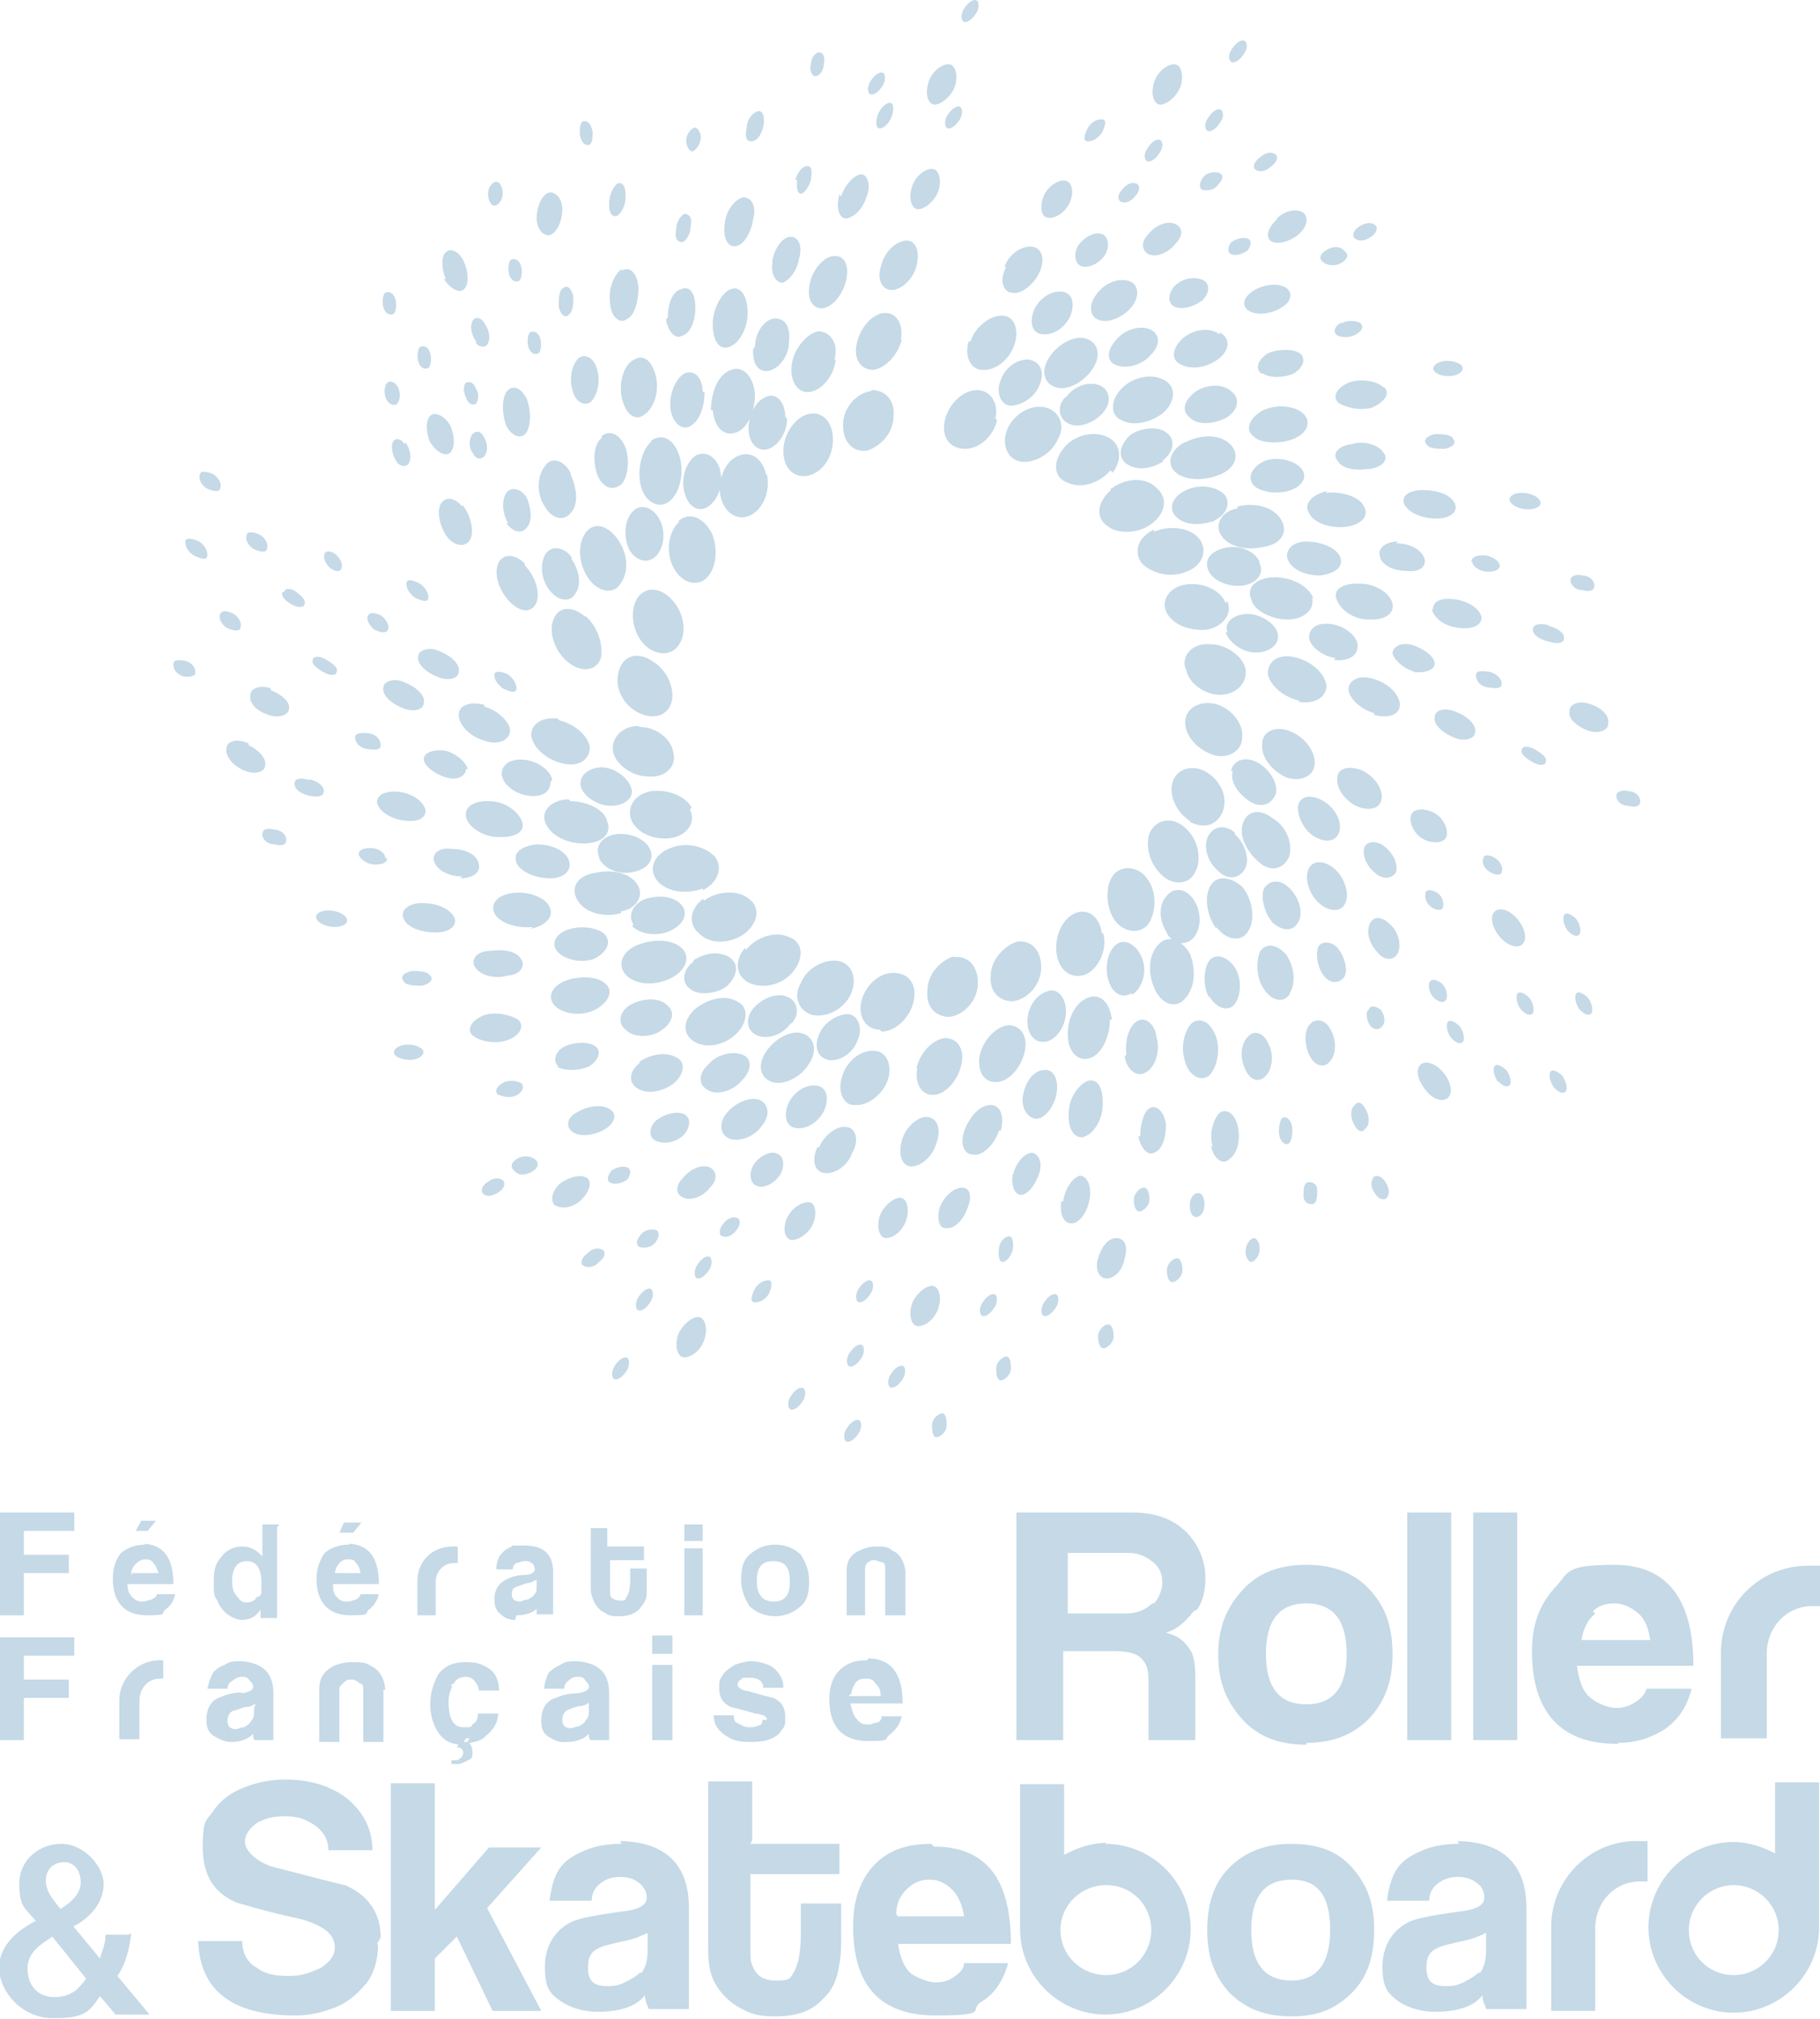 <?xml version="1.0" encoding="UTF-8"?>
<svg id="Calque_1" xmlns="http://www.w3.org/2000/svg" version="1.1" viewBox="0 0 198.4 220">
  <!-- Generator: Adobe Illustrator 29.2.1, SVG Export Plug-In . SVG Version: 2.1.0 Build 116)  -->
  <defs>
    <style>
      .st0 {
        fill: #c5d9e7;
      }
    </style>
  </defs>
  <path class="st0" d="M130.5,175.4c.7-1.1.9-2.2.9-3.5,0-1.8-.7-3.5-2-4.9-1.5-1.5-3.5-2.2-5.9-2.2h-12.7v24.8h5.1v-9.7h5.5c1.3,0,2.4.2,2.9.7.7.6.9,1.3.9,2.6v6.4h5.1v-7c0-1.3-.2-2.4-.6-2.9-.6-.9-1.3-1.5-2.6-1.8,1.3-.4,2.2-1.3,2.9-2.2l.2-.2ZM125.6,174.7c-.7.7-1.7,1.1-2.8,1.1h-6.4v-6.6h6.6c1.1,0,2,.4,2.8,1.1s.9,1.5.9,2.2-.4,1.7-.9,2.2h-.2ZM142.4,189.9c2.9,0,5.1-.9,6.8-2.6,1.7-1.8,2.6-4,2.6-7s-.7-5.1-2.4-7-4-2.8-7-2.8-5.3.9-7,2.8-2.6,4-2.6,7,.9,5.1,2.6,7,4,2.8,7,2.8v-.2ZM142.4,174.7c2.9,0,4.4,1.8,4.4,5.5s-1.5,5.5-4.4,5.5-4.4-1.8-4.4-5.5,1.5-5.5,4.4-5.5ZM158.2,189.6h-4.8v-24.8h4.8v24.8ZM165.4,189.6h-4.8v-24.8h4.8v24.8ZM176.4,189.9c2,0,3.7-.6,5.1-1.5,1.5-1.1,2.4-2.4,2.9-4.4h-4.9c-.2.6-.6,1.1-1.3,1.5-.6.4-1.3.6-2,.6s-2-.4-2.8-1.1c-.9-.7-1.3-2-1.5-3.5h12.7c0-7.3-2.9-11-8.6-11s-4.9.9-6.6,2.6c-1.5,1.7-2.4,3.8-2.4,6.8,0,6.6,3.1,10.1,9.2,10.1h.2ZM173.6,175.6c.7-.7,1.5-.9,2.4-.9s1.8.4,2.6,1.1,1.1,1.7,1.3,2.9h-7.5c.2-1.3.7-2.2,1.5-2.9l-.2-.2ZM41.2,211.9c0,1.7-.4,2.9-1.1,4-.9,1.1-2,2.2-3.5,2.8s-2.9.9-4.4.9c-7,0-10.4-2.8-10.6-8.1h4.8c0,1.3.6,2.4,1.6,2.9.9.7,2,.9,3.5.9s2.4-.4,3.5-.9c.9-.6,1.5-1.3,1.5-2.2,0-1.5-1.3-2.4-3.7-3.1-4.2-.9-6.6-1.7-7-1.8-2.6-1.1-3.7-3.1-3.7-6.1s.4-2.8,1.1-3.8c.7-1.1,1.8-2,3.3-2.6s2.9-.9,4.6-.9c2.6,0,4.6.6,6.4,1.8,2,1.5,3.1,3.5,3.1,5.9h-4.8c0-1.3-.7-2.2-1.6-2.8s-1.8-.9-3.1-.9-2,.2-2.9.6c-.9.6-1.5,1.3-1.5,2.2s1.3,2.4,3.8,2.9c4.2,1.1,6.6,1.7,7.1,1.8,2.6,1.1,3.9,3.1,3.9,5.7l-.4.7ZM59,201.3l-5.9,6.6,5.9,11.2h-5.3l-3.9-8.1-2.4,2.4v5.7h-4.8v-24.8h4.8v13.8l5.9-6.8h5.7ZM67.8,200.9c-1.5,0-2.8.2-4,.7s-2.2,1.1-2.8,2-.9,2-1.1,3.5h4.6c0-.9.4-1.5,1.1-2,.5-.4,1.3-.6,2-.6s1.5.2,2,.6c.5.4.9.9.9,1.7s-.9,1.3-2.9,1.5c-2.8.4-4.4.7-5.3,1.1-1.8.9-2.9,2.6-2.9,4.9s.5,2.9,1.8,3.8c1.1.7,2.4,1.1,4,1.1,2.4,0,4.2-.6,5.1-1.8,0,.7.4,1.3.4,1.5h4.4v-11c0-4.8-2.6-7.2-7.5-7.3l.2.4ZM69.8,214.9c-.4.4-.9.7-1.7,1.1s-1.3.4-2,.4c-1.5,0-2-.7-2-2s.4-1.8,1.3-2.2c.4-.2,1.3-.4,2.6-.7,1.1-.2,2-.6,2.6-.9v1.8c0,1.1-.2,2-.7,2.6ZM81.8,200.9h9.7v3.3h-9.7v7.9c0,.9,0,1.7.2,2,.4,1.1,1.1,1.7,2.6,1.7s1.5-.2,1.8-.7c.5-.7.9-2,.9-4.4v-3.3h4.4v2.6c0,1.8,0,3.1-.2,4-.2,1.5-.7,2.8-1.7,3.7-1.3,1.5-3.1,2-5.3,2s-2.8-.4-3.8-.9c-1.3-.7-2.2-1.7-2.8-2.8s-.7-2.4-.7-3.7v-18.2h4.8v6.4l-.2.4ZM101.6,200.9c-2.8,0-4.8.7-6.4,2.4-1.5,1.7-2.2,3.8-2.2,6.6,0,6.4,2.9,9.7,9,9.7s3.5-.6,5-1.5,2.4-2.4,2.9-4.2h-4.8c0,.6-.5,1.1-1.1,1.5-.5.4-1.3.6-2,.6s-1.8-.4-2.6-.9c-.9-.7-1.3-2-1.5-3.3h12.3c0-7.2-2.8-10.6-8.4-10.6l-.2-.2ZM97.7,208.6c0-1.3.5-2.2,1.3-2.9s1.5-.9,2.4-.9,1.7.4,2.4,1.1c.7.7,1.1,1.7,1.3,2.9h-7.3v-.2ZM140.8,200.9c-2.9,0-5.1.9-6.8,2.6-1.7,1.7-2.4,4-2.4,6.8s.7,4.9,2.4,6.8c1.7,1.7,3.8,2.6,6.8,2.6s4.9-.9,6.6-2.6,2.4-4,2.4-6.8-.7-4.9-2.4-6.8-3.8-2.6-6.8-2.6h.2ZM140.8,215.8c-2.9,0-4.4-1.8-4.4-5.5s1.5-5.5,4.4-5.5,4.2,1.8,4.2,5.5-1.5,5.5-4.2,5.5ZM159.1,200.9c-1.5,0-2.8.2-4,.7s-2.2,1.1-2.8,2-.9,2-1.1,3.5h4.6c0-.9.4-1.5,1.1-2,.6-.4,1.3-.6,2-.6s1.5.2,2,.6c.6.4.9.9.9,1.7s-.9,1.3-2.9,1.5c-2.8.4-4.4.7-5.3,1.1-1.8.9-2.9,2.6-2.9,4.9s.6,2.9,1.8,3.8c1.1.7,2.4,1.1,4,1.1,2.4,0,4.2-.6,5.1-1.8,0,.7.4,1.3.4,1.5h4.4v-11c0-4.8-2.6-7.2-7.5-7.3l.2.4ZM161.2,214.9c-.4.4-.9.7-1.7,1.1s-1.3.4-2,.4c-1.5,0-2-.7-2-2s.4-1.8,1.3-2.2c.4-.2,1.3-.4,2.6-.7,1.1-.2,2-.6,2.6-.9v1.8c0,1.1-.2,2-.7,2.6ZM192.5,189.4h-4.9v-9.3h0c0-5.3,4.2-9.5,9.5-9.5h1.3v4.4h-.9c-2.8,0-4.9,2.4-4.9,5.1h0v9.5-.2ZM179.7,205h-.9c-2.8,0-4.8,2.2-4.9,4.9h0v9.2h-4.8v-9.2h0c0-5.1,4.2-9.3,9.2-9.3h1.3v4.4h.2ZM193.6,202c-1.3-.7-2.9-1.3-4.6-1.3-5.1,0-9.3,4.2-9.3,9.3s4.2,9.3,9.3,9.3,9.3-4.2,9.3-9.3h0v-15.8h-4.8v7.7ZM189,215.2c-2.8,0-4.9-2.2-4.9-4.9s2.2-4.9,4.9-4.9,4.9,2.2,4.9,4.9-2.2,4.9-4.9,4.9ZM120.6,200.8c-1.7,0-3.3.6-4.6,1.3v-7.7h-4.8v15.8h0c0,5.1,4.2,9.3,9.3,9.3s9.3-4.2,9.3-9.3-4.2-9.3-9.3-9.3ZM120.6,215.2c-2.8,0-5-2.2-5-4.9s2.2-4.9,5-4.9,4.9,2.2,4.9,4.9-2.2,4.9-4.9,4.9ZM15.8,168.3c-1.1,0-2,.4-2.6.9-.6.7-.9,1.7-.9,2.8,0,2.6,1.3,4,3.7,4s1.5-.2,2-.6c.6-.4.9-.9,1.1-1.7h-2c0,.2-.2.4-.6.6-.2,0-.6.2-.9.2s-.7,0-1.1-.4c-.4-.4-.6-.7-.6-1.5h5c0-2.9-1.1-4.4-3.5-4.4h.4ZM14.3,171.6c0-.6.2-.9.6-1.3.2-.2.6-.4.9-.4s.7,0,.9.4c.4.4.4.7.6,1.1h-2.9v.2ZM16.3,166.8h-1.5l.6-1.1h1.6l-.9,1.1h.2ZM30.4,166.1h-1.8v3.5c-.6-.7-1.3-1.1-2.2-1.1s-1.8.4-2.4,1.3c-.6.7-.7,1.5-.7,2.6s0,1.5.4,2c.2.6.6,1.1,1.1,1.5.6.4,1.1.6,1.6.6.9,0,1.5-.4,2-1.1h0v.9h1.8v-9.9l.2-.2ZM28.1,174c-.4.4-.7.6-1.1.6s-.7,0-1.1-.6c-.4-.4-.6-.9-.6-1.7,0-1.5.6-2.2,1.6-2.2s1.6.7,1.6,2.4,0,1.1-.6,1.7v-.2ZM37.8,165.9h1.6l-.9,1.1h-1.5l.5-1.1h.2ZM38,168.3c-1.1,0-2,.4-2.6.9-.5.7-.9,1.7-.9,2.8,0,2.6,1.3,4,3.7,4s1.5-.2,2-.6c.5-.4.9-.9,1.1-1.7h-2c0,.2-.2.4-.5.6-.2,0-.5.2-.9.2s-.7,0-1.1-.4-.5-.7-.5-1.5h5c0-2.9-1.1-4.4-3.5-4.4h.4ZM36.5,171.6c0-.6.2-.9.5-1.3.2-.2.5-.4.9-.4s.7,0,.9.4c.4.4.4.7.5,1.1h-2.9v.2ZM56.3,176c.9,0,1.6-.2,2.2-.7v.6h1.8v-4.6c0-2-1.1-2.9-3.1-2.9s-1.1,0-1.6.2-.9.6-1.1.9-.4.9-.4,1.5h1.8c0-.4.2-.6.4-.7.2,0,.5-.2.9-.2s.5,0,.7.2c.2,0,.4.4.4.7s-.4.6-1.1.6c-1.1,0-1.8.4-2.2.6-.7.4-1.1,1.1-1.1,2s.2,1.3.7,1.7c.4.4.9.6,1.6.6v-.2ZM56.3,172.9s.5-.2,1.1-.4c.5,0,.7-.2,1.1-.4v.7c0,.6,0,.7-.4,1.1,0,0-.4.4-.7.4s-.5.2-.7.2c-.5,0-.9-.2-.9-.7s0-.7.5-.9ZM66.5,169.9v3.8c0,.4.5.7,1.1.7s.5,0,.7-.4c.2-.2.4-.9.4-1.8v-1.3h1.8v2.8c0,.6-.4,1.1-.7,1.5-.5.6-1.3.9-2.2.9s-1.1,0-1.7-.4c-.5-.2-.9-.7-1.1-1.1s-.4-.9-.4-1.5v-6.6h1.8v2h4v1.5h-4l.2-.2ZM74.6,166.1h2v1.8h-2v-1.8ZM74.6,168.7h2v7.3h-2v-7.3ZM88.2,172.2c0-1.1-.4-2-.9-2.8-.7-.7-1.7-1.1-2.8-1.1s-2,.4-2.8,1.1-.9,1.7-.9,2.8.4,2,.9,2.8c.7.7,1.7,1.1,2.8,1.1s2-.4,2.8-1.1.9-1.7.9-2.8ZM84.3,174.5c-1.1,0-1.8-.7-1.8-2.2s.5-2.2,1.8-2.2,1.8.7,1.8,2.2-.5,2.2-1.8,2.2ZM2.6,189.6H0v-11.2h8.1v2H2.6v2.6h4.9v2H2.6v4.8-.2ZM2.6,176H0v-11.2h8.1v2H2.6v2.6h4.9v2H2.6v4.8-.2ZM26.4,184.4c-1.3,0-2,.4-2.6.6-.9.4-1.3,1.3-1.3,2.4s.4,1.5.9,1.8,1.1.6,1.8.6c1.1,0,2-.4,2.4-.9,0,.4,0,.6.2.7h2v-5.1c0-2.2-1.1-3.3-3.5-3.5-.7,0-1.3,0-1.8.4-.6.2-1.1.6-1.3.9-.2.4-.4.9-.6,1.7h2.2c0-.4.2-.7.6-.9.2-.2.6-.4.9-.4s.7,0,.9.4c.2.2.4.4.4.7s-.4.6-1.3.7ZM27.7,185.9v.4c0,.6,0,.9-.4,1.3,0,.2-.4.4-.7.6-.4,0-.6.2-.9.2-.7,0-.9-.4-.9-.9s.2-.9.6-1.1c.2,0,.6-.2,1.3-.4.6,0,.9-.2,1.1-.4,0,0,0,.2,0,.4ZM49.3,183.7c-.2.6-.4.9-.4,1.7,0,1.8.5,2.8,1.6,2.8s.7,0,1.1-.4c.4-.2.5-.6.5-1.1h2.2c0,.9-.5,1.8-1.3,2.4-.5.6-1.3.7-2.2.9h0l.4-.6h-.4l-.4.7c-1.1,0-2-.4-2.6-1.3-.5-.7-.9-1.8-.9-3.1s.4-2.4.9-3.3c.7-.9,1.6-1.3,2.9-1.3s1.8.2,2.6.7,1.1,1.5,1.1,2.4h-2.2c0-.4-.2-.7-.5-1.1-.2-.2-.5-.4-.9-.4-.5,0-1.1.2-1.3.7l-.4.2ZM50.4,189.8h.4c.5,0,.7.6.7,1.1s0,.7-.5.9c-.4.2-.7.4-1.1.4h-.7v-.4h.4c.2,0,.4,0,.5-.2.2,0,.4-.4.4-.6,0-.4-.2-.6-.7-.6s0,0,0,0l.4-.7h.4ZM50.6,189.8h-.6l.4-.7h.4l-.4.6.2.2ZM61.8,189.8c1.1,0,2-.4,2.4-.9,0,.4,0,.6.2.7h2v-5.1c0-2.2-1.1-3.3-3.5-3.5-.7,0-1.3,0-1.8.4-.5.2-1.1.6-1.3.9-.2.4-.4.9-.5,1.7h2.2c0-.4.2-.7.5-.9.2-.2.5-.4.9-.4s.7,0,.9.4c.2.2.4.4.4.7s-.4.6-1.3.7c-1.3,0-2,.4-2.6.6-.9.4-1.3,1.3-1.3,2.4s.4,1.5.9,1.8,1.1.6,1.8.5ZM61.8,186.3c.2,0,.5-.2,1.3-.4.5,0,.9-.2,1.1-.4v.7c0,.6,0,.9-.4,1.3,0,.2-.4.4-.7.6-.4,0-.5.2-.9.2-.7,0-.9-.4-.9-.9s.2-.9.6-1.1ZM41.8,184.1v5.7h-2.2v-5.7c0-.4,0-.6-.4-.7-.2-.2-.5-.4-.9-.4s-.5,0-.9.4-.4.4-.4.7v5.7h-2.2v-5.7c0-1.3.5-2,1.6-2.6.5-.2,1.1-.4,2-.4h0c.7,0,1.5,0,2,.4.9.4,1.5,1.3,1.6,2.6h-.4ZM98.5,176h-2v-5.1c0-.4,0-.6-.4-.7-.2,0-.5-.2-.7-.2-.4,0-.5,0-.7.2-.2,0-.4.4-.4.7v5.1h-2v-4.9c0-1.1.5-1.8,1.5-2.2.4-.2,1.1-.4,1.7-.4h0c.7,0,1.3,0,1.7.4.9.4,1.3,1.1,1.5,2.2v4.9ZM73.3,189.6h-2.2v-8.2h2.2v8.2ZM73.3,180.2h-2.2v-2h2.2v2ZM83.6,187.4c0-.4-.4-.6-1.3-.7-1.3-.4-2.2-.6-2.6-.7-.9-.4-1.3-1.1-1.3-2s0-.9.4-1.5c.2-.4.7-.7,1.3-1.1.5-.2,1.3-.4,1.8-.4s1.7.2,2.4.7c.7.6,1.1,1.3,1.1,2.2h-2.2c0-.7-.5-1.1-1.5-1.1s-.7,0-.9.2c-.2,0-.4.4-.4.6s.4.6,1.3.7c1.3.4,2.2.6,2.6.7.9.4,1.3,1.1,1.3,2s0,1.1-.4,1.5c-.5.9-1.7,1.3-3.3,1.3s-2-.2-2.8-.7c-.9-.6-1.3-1.3-1.3-2.2h2.2c0,.4,0,.7.5.9.4.2.7.4,1.1.4s.7,0,1.1-.2c.4,0,.4-.4.4-.6h.4ZM94.4,180.9c-1.3,0-2.2.4-2.9,1.1-.7.7-1.1,1.8-1.1,3.1,0,3.1,1.5,4.6,4.2,4.6s1.7-.2,2.4-.7c.7-.6,1.1-1.1,1.3-2h-2.2c0,.4-.2.6-.5.7-.4,0-.5.2-.9.2s-.9,0-1.3-.6c-.4-.4-.5-.9-.7-1.7h5.7c0-3.3-1.3-4.9-3.8-4.9v.2ZM92.8,184.6c0-.6.4-1.1.5-1.3.4-.4.7-.4,1.1-.4s.7,0,1.1.6c.4.4.5.7.5,1.3h-3.5l.2-.2ZM17.2,180.9h.6v2h-.4c-1.3,0-2.2,1.1-2.2,2.4h0v4.2h-2.2v-4.2h0c0-2.4,2-4.4,4.4-4.4h-.2ZM47.5,176h-2v-3.7h0c0-2.2,1.6-3.8,3.9-3.8h.5v1.8h-.4c-1.1,0-2,.9-2,2h0s0,3.7,0,3.7ZM14.1,210.8h-2.6c0,1.1-.4,1.8-.6,2.6l-2.9-3.5c1.8-.9,3.3-2.6,3.3-4.6s-2.2-4.4-4.6-4.4-4.6,1.7-4.6,4.4.9,2.8,1.8,4c-1.8.9-4,2.6-4,5.1s2.4,5.5,5.9,5.5,3.9-.7,5.1-2.4l1.7,2h3.7l-3.5-4.2c.9-1.3,1.3-2.9,1.5-4.6h-.2ZM7,202.9c1.1,0,1.8.9,1.8,2.2s-1.1,2.2-2.2,2.9c-.7-.9-1.6-1.8-1.6-3.1s.9-2,2-2ZM5.9,217.6c-1.6,0-2.9-1.1-2.9-3.1s1.8-2.8,2.7-3.5l3.7,4.6c-.6.7-1.3,2-3.5,2ZM167,83c-.7-.4-1.3-.9-1.1-1.3,0-.4.7-.5,1.5,0,.7.4,1.3.9,1.1,1.3,0,.4-.7.5-1.5,0ZM158.4,80.3c-1.3-.5-2.2-1.5-2-2.2,0-.7,1.1-1.1,2.4-.5,1.3.5,2.2,1.5,2,2.2,0,.7-1.3,1.1-2.4.5ZM149.8,77.7c-1.5-.4-2.8-1.7-2.8-2.6s1.1-1.7,2.8-1.1c1.5.4,2.8,1.7,2.8,2.8s-1.3,1.5-2.8,1.1v-.2ZM129.2,72.8c-.4-1.5.9-2.8,2.8-2.6,1.8,0,3.7,1.5,3.8,2.9s-1.1,2.6-2.8,2.6-3.5-1.3-3.7-2.8l-.2-.2ZM141.5,76.3c-1.7-.4-3.1-1.7-3.3-2.9,0-1.3,1.1-2.2,2.9-1.8s3.3,1.7,3.5,3.1c0,1.3-1.3,2-2.9,1.8l-.2-.2ZM162.4,73.2c.7.2,1.3.7,1.3,1.3s-.7.5-1.5.4-1.3-.7-1.3-1.3.7-.5,1.5-.4ZM154.2,73.2c-1.3-.4-2.2-1.3-2.4-2,0-.7.9-1.3,2.2-.9s2.4,1.3,2.4,2-1.1,1.1-2.4.9h.2ZM145.6,71.7c-1.5-.2-2.8-1.3-2.9-2.2,0-1.1.9-1.7,2.4-1.5,1.5.2,2.9,1.3,2.9,2.4s-1.1,1.7-2.6,1.5l.2-.2ZM133.8,68.9c-.4-1.1.7-2,2.2-2s3.1,1.1,3.3,2.2c.2,1.1-.9,2-2.4,2s-2.9-1.1-3.3-2.2h.2ZM168.8,68.2c.9.2,1.7.7,1.7,1.3s-.7.7-1.7.4c-.9-.2-1.7-.7-1.7-1.3s.7-.7,1.7-.5v.2ZM156.2,66.4c0-.9.9-1.3,2.4-1.1,1.5.2,2.8,1.1,2.9,2,0,.9-1.1,1.3-2.6,1.1-1.5-.2-2.6-1.1-2.8-2ZM149.2,67.5c-1.7,0-3.1-1.1-3.5-2.2-.4-1.1.7-1.8,2.6-1.7,1.7,0,3.3,1.1,3.5,2.2.2,1.1-.9,1.8-2.6,1.7ZM133.8,65.5c.6,1.5-.6,2.8-2.2,3.1-1.8.2-3.7-.5-4.4-1.8s.2-2.8,2-3.1,3.8.5,4.4,2l.2-.2ZM143,65.1c.4,1.3-.9,2.4-2.6,2.4s-3.7-.9-4-2.2c-.6-1.3.6-2.4,2.6-2.4s3.8,1.1,4.2,2.4l-.2-.2ZM160.4,61.2c0-.5.6-.7,1.3-.7s1.7.5,1.8,1.1c0,.5-.6.7-1.3.7s-1.7-.5-1.7-1.1h-.2ZM152.2,59.2c1.5,0,2.8.7,3.1,1.7.2.9-.7,1.5-2,1.3-1.5,0-2.8-.7-2.9-1.7-.2-.7.6-1.5,2-1.5l-.2.2ZM146.1,60.7c.4,1.1-.6,1.8-2.2,2-1.7,0-3.1-.7-3.5-1.7-.4-.9.4-2,2-2s3.3.7,3.7,1.7ZM137.3,61.4c.6,1.1-.4,2.2-1.8,2.4s-3.1-.4-3.7-1.5,0-2.2,1.7-2.6,3.3.4,3.8,1.5v.2ZM164.6,54.6c-.2-.5.4-.9,1.3-.9s1.8.4,2,.9-.4.9-1.3.9-1.8-.4-2-.9ZM153.1,55c-.4-.9.4-1.6,2-1.6s3.1.5,3.5,1.5c.4.9-.6,1.6-2,1.6s-2.9-.5-3.5-1.5ZM144.5,53.7c1.7-.2,3.7.4,4.2,1.5.6,1.1-.4,2-2,2.2s-3.5-.4-4-1.5c-.6-.9.2-2,2-2.4l-.2.2ZM125.9,57.9c1.7-.7,4-.4,4.9.9.9,1.3.2,2.9-1.5,3.5-1.7.7-3.7.2-4.8-.9-.9-1.1-.6-2.8,1.3-3.7v.2ZM134.9,55.2c1.8-.5,4,0,4.8,1.5.7,1.3,0,2.6-2,2.9-1.8.4-3.8,0-4.6-1.3-.7-1.1,0-2.6,1.8-2.9v-.2ZM155.5,48.4c-.4-.4,0-.9.9-1.1.7,0,1.8,0,2,.5.4.5,0,.9-.9,1.1-.9,0-1.7,0-2-.5ZM149.1,51.1c-1.3.2-2.8,0-3.3-.9-.6-.7,0-1.6,1.5-1.8,1.3-.4,2.9,0,3.5.9.6.7,0,1.6-1.5,1.8h-.2ZM141.9,51.1c.7.9,0,2-1.5,2.4-1.5.4-3.3,0-3.8-.7-.7-.9,0-2,1.3-2.6,1.5-.5,3.3,0,4,.9ZM132.2,56.8c-1.5.5-3.1.4-4-.5s-.4-2.2,1.1-2.9c1.5-.7,3.3-.4,4.2.5.7.9.2,2.2-1.1,2.8l-.2.2ZM156.4,40.5c-.4-.4,0-.9.7-1.1s1.8,0,2.2.4,0,.9-.7,1.1c-.9.2-1.8,0-2.2-.4ZM150.9,42.2c.7.7,0,1.6-1.3,2.2-1.3.4-2.9,0-3.7-.5-.7-.7-.2-1.6,1.1-2.2,1.3-.5,3.1-.2,3.8.5ZM142.1,45.1c.9.9.4,2.2-1.3,2.8-1.5.5-3.5.4-4.2-.4-.9-.7-.4-2,1.1-2.8,1.5-.7,3.5-.5,4.4.4ZM121.2,53.2c1.5-1.1,3.7-1.3,4.9,0,1.3,1.1.9,2.8-.6,3.9s-3.7,1.1-4.8.2c-1.3-.9-1.1-2.6.4-3.9v-.2ZM129.2,48.2c1.7-.9,3.8-.9,4.9.2s.6,2.6-1.1,3.3-3.7.7-4.8-.2-.7-2.4.9-3.3ZM146.3,35.2c.7-.4,1.7-.2,2,0,.4.4.2.9-.6,1.3s-1.7.2-2,0c-.4-.4-.2-.9.4-1.3h.2ZM137.5,40.7c-.7-.5-.4-1.5.7-2.2,1.1-.5,2.8-.5,3.5,0s.4,1.6-.7,2.2c-1.1.5-2.6.5-3.3,0h-.2ZM130.3,42.7c1.3-.9,3.1-.9,4,0,.9.7.7,2-.6,2.8-1.3.7-3.1.9-4,0-.9-.7-.7-1.8.6-2.8ZM126.9,50.2c-1.3.9-2.9,1.1-4,.4s-.9-2,.2-3.1c1.1-.9,3.1-1.1,4-.4,1.1.7.9,2.2-.4,3.1h.2ZM144.3,28.6c-.6-.4-.4-.9.2-1.3.6-.4,1.5-.6,2,0,.6.4.4.9-.2,1.3-.6.4-1.5.4-2,0ZM136.6,31.7c1.1-.7,2.6-.9,3.5-.4s.7,1.6-.4,2.2c-1.1.7-2.6.9-3.5.4s-.7-1.5.4-2.2ZM133.1,36.3c1.1.7.9,2-.4,2.9s-2.9,1.1-4,.5c-1.1-.5-.9-1.8.2-2.8s2.9-1.3,4-.5l.2-.2ZM121,51.3c-1.1,1.3-3.1,2-4.6,1.3-1.5-.5-1.7-2.2-.5-3.7,1.1-1.5,3.3-2,4.8-1.3s1.7,2.4.6,3.9l-.2-.2ZM126.9,44.9c-1.3,1.1-3.3,1.6-4.6.9-1.3-.5-1.3-2.2,0-3.5,1.3-1.3,3.3-1.6,4.6-.9s1.3,2.2,0,3.5ZM134.2,26.4c.6-.4,1.3-.6,1.8-.4s.4.7,0,1.3c-.6.4-1.3.6-1.8.4-.4-.2-.4-.7,0-1.3ZM128,31.2c.9-.9,2.2-1.1,3.1-.7s.7,1.5,0,2.2c-.9.7-2.2,1.1-3.1.7-.7-.4-.7-1.3,0-2.2ZM121.7,37c.9-1.1,2.6-1.6,3.7-1.1s1.1,1.8,0,2.8c-.9,1.1-2.6,1.5-3.7,1.1-1.1-.4-1.1-1.6,0-2.8ZM116.2,43.3c.9-1.3,2.6-1.8,3.7-1.3s1.3,1.8.4,2.9-2.6,1.8-3.7,1.3c-1.1-.4-1.5-1.8-.5-2.9h.2ZM131.1,19.4c.4-.6,1.1-.7,1.7-.6.6.2.6.7,0,1.3-.4.6-1.1.7-1.7.6-.4-.2-.4-.7,0-1.3ZM125.2,25.5c.7-.9,2-1.5,2.9-1.1s.9,1.3,0,2.2c-.7.9-2,1.5-2.9,1.1-.7-.4-.9-1.3,0-2.2ZM123.4,33.4c-.9,1.1-2.4,1.8-3.5,1.5s-1.3-1.6-.4-2.8c.9-1.3,2.4-1.8,3.5-1.5s1.3,1.6.4,2.8ZM115.3,47.9c-.7,1.6-2.6,2.6-4,2.4s-2.2-1.8-1.5-3.5,2.6-2.8,4.2-2.4c1.5.4,2.2,2,1.3,3.5ZM118.4,36.9c1.3.4,1.7,1.8.7,3.3s-2.8,2.4-4,2c-1.3-.4-1.7-1.8-.7-3.3s2.8-2.4,4-2ZM122.3,20.7c.4-.6,1.1-.9,1.5-.7.4,0,.6.7,0,1.3-.4.6-1.1.9-1.5.7-.4,0-.6-.7,0-1.3ZM117.5,26.8c.6-.9,1.8-1.6,2.6-1.3.7.2.9,1.3.4,2.2s-1.8,1.6-2.6,1.3c-.7-.2-.9-1.3-.4-2.2ZM116.6,34.6c-.7,1.3-2,2-3.1,1.8-1.1-.2-1.3-1.5-.7-2.8.7-1.3,2-2,3.1-1.8,1.1.2,1.3,1.5.7,2.8ZM112.2,39.2c1.3.2,1.7,1.5,1.1,2.8-.5,1.3-2,2.2-3.1,2.2s-1.7-1.5-1.1-2.8c.5-1.5,2-2.4,3.3-2.2h-.2ZM118.6,13.9c.4-.6.9-.9,1.5-.9s.4.7,0,1.5c-.4.5-.9.9-1.5.9s-.4-.7,0-1.5ZM113.8,21.3c.5-1.1,1.7-1.8,2.4-1.6.7.2.9,1.3.4,2.4s-1.7,1.8-2.4,1.6c-.7,0-.9-1.3-.4-2.4ZM109.5,29.1c.5-1.5,2-2.4,3.1-2.2,1.1.2,1.3,1.5.7,2.8s-2,2.4-2.9,2.2c-1.1,0-1.5-1.5-.7-2.8h-.2ZM108.7,45.8c-.4,1.6-1.8,3.1-3.5,3.1s-2.6-1.3-2.2-3.1,2-3.3,3.5-3.3,2.4,1.5,2,3.1l.2.2ZM105.8,37.2c.5-1.6,2.2-2.9,3.5-2.8,1.3,0,1.8,1.6,1.3,3.1-.5,1.6-2,2.9-3.5,2.8-1.3,0-2-1.5-1.5-3.1h.2ZM125,16.3c.4-.7.9-1.1,1.3-1.1s.6.7.2,1.3c-.4.7-.9,1.1-1.3,1.1s-.6-.7-.2-1.3ZM131.6,13c.4-.7.9-1.1,1.3-1.1s.6.7.2,1.3c-.4.7-.9,1.1-1.3,1.1s-.6-.7-.2-1.3ZM134.2,5.5c.4-.7.9-1.1,1.3-1.1s.6.7.2,1.3c-.4.7-.9,1.1-1.3,1.1s-.6-.7-.2-1.3ZM147.6,25.9c-.2-.4,0-.9.7-1.3s1.3-.4,1.7,0c.2.4,0,.9-.7,1.3-.6.4-1.3.4-1.7,0ZM171.2,63.2c0-.4.6-.7,1.3-.5.7,0,1.3.5,1.3,1.1s-.6.7-1.3.5c-.7,0-1.3-.5-1.3-1.1ZM176.2,86.7c0-.4.6-.7,1.3-.5.7,0,1.3.5,1.3,1.1s-.6.7-1.3.5c-.7,0-1.3-.5-1.3-1.1ZM136.9,18.5c-.4-.2-.2-.9.4-1.3.6-.6,1.3-.7,1.7-.4.4.2.2.9-.4,1.3-.6.6-1.3.7-1.7.4ZM125.8,9c.4-1.3,1.5-2,2.2-2s1.1,1.1.7,2.4c-.4,1.1-1.5,2-2.2,2s-1.1-1.1-.7-2.4ZM139.2,23.8c.9-.9,2.2-1.1,2.9-.6.6.6.4,1.5-.6,2.4-.9.7-2.2,1.1-2.9.7-.7-.4-.4-1.5.6-2.4v-.2ZM171.1,77.4c0-.7,1.1-1.1,2.2-.7,1.3.4,2.2,1.3,2,2.2,0,.7-1.1,1.1-2.2.7-1.1-.4-2.2-1.3-2-2v-.2ZM97,11.2c.4,0,.5.7.2,1.5s-.9,1.3-1.3,1.3-.5-.7-.2-1.5.9-1.3,1.3-1.3ZM91.7,21.4c.4-1.3,1.5-2.4,2.2-2.4s1.1,1.3.5,2.6c-.4,1.3-1.5,2.2-2.2,2.2s-1.1-1.1-.7-2.6l.2.2ZM91.1,27.9c1.1,0,1.5,1.3,1.1,2.8-.4,1.5-1.5,2.8-2.6,2.9-1.1,0-1.7-1.1-1.3-2.8s1.7-2.9,2.6-2.9h.2ZM85.4,49.1c0-1.8,1.3-3.7,2.8-4s2.6.9,2.6,2.8-1.1,3.5-2.6,3.9c-1.5.4-2.8-.7-2.8-2.6ZM91.1,39.2c-.2,1.8-1.5,3.3-2.8,3.5s-2.2-1.1-2-2.9c.2-1.8,1.7-3.5,2.9-3.7,1.3,0,2.2,1.3,1.8,2.9v.2ZM86.7,19.6c.2-.7.7-1.5,1.3-1.5s.5.7.4,1.5c-.2.7-.7,1.5-1.1,1.5s-.5-.7-.4-1.5h-.2ZM84.2,28.4c.2-1.3,1.1-2.6,2-2.6s1.3,1.1.9,2.4c-.2,1.3-1.1,2.4-1.8,2.6-.7,0-1.3-.9-1.1-2.2v-.2ZM82.3,37.8c0-1.6,1.1-3.1,2.2-3.1s1.7.9,1.5,2.6c0,1.5-1.1,2.9-2.2,3.1-1.1.2-1.8-.7-1.7-2.4l.2-.2ZM85.8,45.6c0,1.5-.9,2.9-2,3.3-1.1.4-2.2-.5-2.2-2.2s.9-3.1,2-3.5c1.1-.4,2,.7,2,2.2l.2.2ZM81.4,13.9c0-.9.7-1.7,1.3-1.8.5,0,.7.7.5,1.7-.2.9-.7,1.6-1.3,1.6s-.7-.6-.5-1.5ZM79,24.6c0-1.5,1.1-2.9,2-3.1.9,0,1.5.9,1.1,2.4-.2,1.5-1.1,2.8-1.8,2.9-.9.2-1.5-.7-1.3-2.4v.2ZM77.7,35.2c0-1.6,1.1-3.5,2-3.7,1.1-.4,1.8.9,1.8,2.6s-.9,3.3-2,3.7-1.8-.7-1.8-2.4v-.2ZM83.6,51.7c.4,1.8-.4,3.7-1.7,4.4s-2.8,0-3.3-1.8.4-4,1.8-4.6c1.5-.7,2.8.4,3.1,2ZM77.5,44.7c0-1.8.7-3.9,2.2-4.4,1.3-.5,2.4.7,2.6,2.6,0,1.8-.7,3.7-2,4.2-1.3.5-2.4-.4-2.6-2.4h-.2ZM73.7,25.1c0-.9.5-1.6.9-1.8.5,0,.9.4.7,1.3,0,.9-.5,1.6-.9,1.8-.5,0-.9-.4-.7-1.3ZM72.8,34.6c0-1.5.5-2.9,1.5-3.1.9-.4,1.5.5,1.5,2s-.5,2.8-1.5,3.1c-.7.4-1.5-.5-1.7-1.8l.2-.2ZM76.8,42.7c0,1.6-.5,3.1-1.5,3.7s-2-.4-2.2-1.8c-.2-1.6.5-3.3,1.5-3.9,1.1-.5,2,.5,2,2h.2ZM78.5,51.3c.4,1.5-.2,3.1-1.3,3.9-1.1.7-2.2,0-2.6-1.6-.4-1.5.2-3.3,1.3-4,1.1-.5,2.2.2,2.6,1.6v.2ZM66.4,22.2c0-.9.4-1.8.9-2.2.5-.2.9.2.9,1.3s-.4,1.8-.9,2.2c-.5.2-.9-.2-.9-1.1v-.2ZM67.8,29.5c.9-.6,1.7.4,1.8,1.8,0,1.5-.4,3.1-1.3,3.5-.7.5-1.7-.2-1.8-1.8-.2-1.5.4-3.1,1.3-3.7v.2ZM69.1,39.2c1.1-.7,2,.2,2.4,1.8s-.2,3.5-1.3,4.2c-.9.7-2,0-2.4-1.8-.4-1.6.2-3.7,1.3-4.2ZM73.9,56.8c1.3-1.1,2.8-.4,3.7,1.3.7,1.7.5,3.7-.5,4.8s-2.8.7-3.7-1.1c-.9-1.7-.5-4,.7-5h-.2ZM71,48c1.3-.9,2.6,0,3.1,1.8s0,3.9-1.1,4.8-2.6.2-3.1-1.5c-.5-1.8,0-4,1.1-5v-.2ZM61.4,31.4c.4-.4.9,0,1.1.9,0,.7,0,1.6-.5,2-.4.4-.9,0-1.1-.9,0-.7,0-1.8.5-2ZM63.1,39c.7-.5,1.7,0,2,1.3.4,1.3,0,2.8-.7,3.5-.7.5-1.7,0-2-1.3-.4-1.3,0-2.9.7-3.5ZM65.6,47.5c.9-.7,2-.2,2.6,1.3.5,1.5.2,3.3-.5,4-.9.7-2,.4-2.6-1.1-.5-1.5-.4-3.3.5-4v-.2ZM71.9,56.6c.7,1.3.5,3.1-.4,4s-2.2.5-2.9-.7c-.7-1.5-.5-3.3.4-4.2s2.2-.4,2.9.9ZM51.9,37.2c-.5-.7-.7-1.6-.4-2.2.2-.5.9-.5,1.3.2.5.7.7,1.6.4,2.2-.2.5-.9.5-1.3,0v-.2ZM55.2,42.7c.7-.9,1.6-.4,2.2.7.5,1.3.5,2.9,0,3.7s-1.6.5-2.2-.7c-.5-1.3-.5-2.9,0-3.7ZM62.2,51.7c.7,1.5.9,3.3,0,4.2-.7.9-2,.7-2.8-.7-.9-1.3-.9-3.3,0-4.4.7-1.1,2-.7,2.8.7v.2ZM73.2,65.3c1.3,1.3,1.7,3.5.9,4.8-.7,1.3-2.4,1.5-3.8.2-1.3-1.3-1.7-3.5-.9-5,.9-1.5,2.6-1.3,3.8,0ZM67.3,58.7c1.1,1.5,1.3,3.5.4,4.8-.7,1.3-2.4,1.1-3.5-.4-1.1-1.5-1.3-3.7-.4-5s2.4-.9,3.5.6ZM44.2,48.2c.5.7.7,1.6.4,2.2-.2.5-.9.5-1.3,0-.5-.7-.7-1.6-.5-2.2.2-.5.9-.5,1.3.2l.2-.2ZM50.4,55c.9,1.1,1.3,2.8.9,3.7s-1.5.9-2.4,0c-.9-1.1-1.3-2.8-.9-3.7s1.5-.9,2.4.2v-.2ZM57.2,61.6c1.1,1.1,1.7,2.9,1.3,4-.4,1.1-1.6,1.3-2.9,0-1.1-1.1-1.8-2.9-1.3-4.2.5-1.1,1.8-1.1,2.9,0v.2ZM67.5,73c.5-1.7,2.2-2,3.7-.9,1.5.9,2.4,2.9,2,4.4-.4,1.5-2,2-3.7,1.1s-2.6-2.9-2-4.6ZM63.8,67.1c1.3,1.1,2,3.1,1.7,4.6-.4,1.3-2,1.7-3.5.5-1.5-1.1-2.2-3.3-1.7-4.6.5-1.5,2-1.7,3.5-.4v-.2ZM52.8,47.7c.4.7.4,1.5,0,2-.4.4-.9.4-1.3-.4-.4-.5-.4-1.5,0-2,.4-.4.9-.4,1.3.4ZM55.4,57c-.7-1.1-.7-2.6-.2-3.3s1.6-.5,2.2.5c.5,1.1.7,2.6,0,3.3-.5.7-1.5.5-2.2-.5h.2ZM62.3,60.9c.9,1.3,1.1,2.9.4,3.8-.5.9-1.8.9-2.8-.4-.9-1.1-1.1-2.9-.4-4,.7-.9,2-.7,2.8.4v.2ZM104.5,11.6c.4,0,.5.7.2,1.3-.4.7-.9,1.1-1.3,1.1s-.5-.7-.2-1.3c.4-.7.9-1.1,1.3-1.1ZM99.4,20.4c.4-1.3,1.5-2,2.2-2s1.1,1.1.7,2.4c-.4,1.1-1.5,2-2.2,2s-1.1-1.1-.7-2.4ZM98.8,26.2c1.1,0,1.5,1.3,1.1,2.8s-1.7,2.6-2.7,2.6-1.7-1.1-1.1-2.8c.4-1.5,1.7-2.6,2.8-2.6ZM95,42.5c1.5,0,2.6,1.1,2.4,2.9,0,1.8-1.5,3.3-2.9,3.7-1.5.2-2.6-.9-2.6-2.8s1.5-3.5,3.1-3.7v-.2ZM98.3,37c-.4,1.6-1.7,3.1-3.1,3.3-1.3,0-2.2-1.1-1.8-2.9s1.8-3.3,3.1-3.3,2,1.3,1.7,2.9h.2ZM105,1.1c.4-.7.9-1.1,1.3-1.1s.5.7.2,1.3c-.4.7-.9,1.1-1.3,1.1s-.5-.7-.2-1.3ZM74.8,15.4c0-.7.4-1.3.9-1.5.4,0,.7.6.7,1.1s-.4,1.3-.9,1.5c-.4,0-.7-.6-.7-1.3v.2ZM63.2,14.7c0-.7,0-1.5.5-1.5s.7.4.9,1.1c0,.7,0,1.5-.5,1.5s-.7-.4-.9-1.1ZM88.4,7c0-.7.5-1.3.9-1.3s.7.5.5,1.3c0,.7-.5,1.3-.9,1.3s-.7-.6-.5-1.3ZM94.8,9c.4-.7.9-1.1,1.3-1.1s.5.7.2,1.3c-.4.7-.9,1.1-1.3,1.1s-.5-.7-.2-1.3ZM101.2,9c.4-1.3,1.5-2,2.2-2s1.1,1.1.7,2.4c-.4,1.1-1.5,2-2.2,2s-1.1-1.1-.7-2.4ZM46.9,45.3c.5-.5,1.6,0,2.2,1.1.5,1.1.5,2.4,0,2.9-.5.5-1.5,0-2.2-1.1-.5-1.1-.5-2.4,0-2.9ZM48.6,30.4c-.5-1.1-.5-2.6,0-2.9.5-.6,1.6,0,2,1.1.5,1.1.5,2.4,0,2.9-.5.5-1.5,0-2.2-1.1h.2ZM58.5,23.8c0-1.3.6-2.6,1.3-2.8.7-.2,1.5.6,1.5,1.8s-.5,2.4-1.3,2.8c-.7.2-1.5-.6-1.5-1.8ZM51.9,42.4c.4.5.2,1.3,0,1.6-.4.2-.9,0-1.1-.7-.4-.7-.2-1.5,0-1.6.4-.2.9,0,1.1.7ZM43.5,42.5c.2.7,0,1.5-.4,1.6s-.9-.2-1.1-.9,0-1.5.4-1.6.9.2,1.1.9ZM45.6,39.4c-.2-.7,0-1.5.2-1.6.4-.2.9,0,1.1.7s0,1.5-.2,1.6c-.4.2-.9,0-1.1-.7ZM41.8,33.5c-.2-.7,0-1.5.2-1.6.4-.2.9,0,1.1.7s0,1.5-.2,1.6c-.4.2-.9,0-1.1-.7ZM57.6,37.8c-.2-.7,0-1.5.2-1.6.4-.2.9,0,1.1.7s0,1.5-.2,1.6c-.4.2-.9,0-1.1-.7ZM55.5,29.9c-.2-.7,0-1.5.2-1.6.4-.2.9,0,1.1.7s0,1.5-.2,1.6c-.4.2-.9,0-1.1-.7ZM53.2,21.1c0-.7.5-1.3.9-1.3s.7.6.7,1.3-.5,1.3-.9,1.3-.7-.6-.7-1.3ZM132.2,125c-.4-1.5,0-2.9.7-3.7.7-.6,1.7,0,2,1.3.4,1.5,0,3.1-.9,3.7-.7.7-1.7,0-2-1.5l.2.2ZM131.8,117.2c-.9.7-2.2,0-2.6-1.5-.6-1.7,0-3.5.7-4.2.9-.7,2-.2,2.6,1.3s.2,3.5-.7,4.4ZM121.4,100.1c-.9-1.5-.9-3.7,0-4.8s2.8-.9,3.7.5c1.1,1.5.9,3.8,0,5-1.1,1.1-2.8.7-3.7-.7ZM129.1,108.9c-1.1,1.1-2.6.4-3.3-1.3s-.6-3.7.6-4.8c.9-.9,2.4-.5,3.3,1.1.7,1.7.6,3.8-.6,5ZM140.8,122.5c.2.7,0,1.7-.2,2-.4.4-.9,0-1.1-.6-.2-.7,0-1.7.2-2,.4-.4.9,0,1.1.6ZM137.9,117.3c-.7.7-1.7.4-2.2-.9-.6-1.3-.4-2.8.4-3.5.6-.7,1.7-.4,2.2.9.6,1.1.4,2.8-.4,3.5ZM131.8,108.7c-.7-1.3-.6-3.1,0-4,.7-.9,2-.5,2.8.7s.7,3.1,0,4-2,.5-2.8-.9v.2ZM127.2,101.6c-.9-1.3-.9-3.1,0-4,.7-.9,2-.9,2.9.4s.9,3.1,0,4.2c-.9.9-2.2.7-2.9-.5ZM147.6,122.5c-.4-.7-.4-1.7,0-2,.4-.6.9-.4,1.3.4.4.7.4,1.7,0,2-.4.6-.9.4-1.3-.4ZM142.8,115.1c-.6-1.1-.7-2.8,0-3.5.6-.7,1.7-.5,2.2.5.7,1.1.7,2.8,0,3.5-.6.9-1.7.5-2.2-.5ZM140.6,108.3c-.7,1.1-2,.7-2.8-.5-.9-1.3-.9-3.1-.4-4.2.7-.9,1.8-.7,2.8.4.9,1.3,1.1,3.1.4,4.2v.2ZM126.5,95.2c-1.3-1.3-1.7-3.3-1.1-4.6.7-1.3,2.4-1.7,3.8-.4,1.5,1.3,1.8,3.5,1.1,4.8-.7,1.5-2.6,1.5-3.8.2ZM132.6,101.2c-1.1-1.5-1.3-3.5-.7-4.6.7-1.3,2.2-1.1,3.5,0,1.1,1.3,1.5,3.5.7,4.8-.7,1.3-2.4,1.1-3.5-.4v.2ZM150.5,110c.4.5.6,1.3.2,1.8-.4.5-.9.4-1.3,0-.4-.5-.6-1.5-.2-1.8.2-.5.7-.4,1.3,0ZM144.3,106.3c-.7-.9-.9-2.4-.6-3.1s1.5-.7,2.2.2c.7.9,1.1,2.4.6,3.1-.6.7-1.5.7-2.2-.2ZM141.5,100.5c-.6,1.1-1.8.9-2.8,0-.9-1.1-1.3-2.8-.9-3.7.6-.9,1.7-1.1,2.8,0s1.5,2.8.9,3.7ZM134.6,90.9c1.1.9,1.7,2.8,1.1,3.8s-1.8,1.3-2.9.2c-1.1-.9-1.7-2.6-1.1-3.8.6-1.1,1.8-1.3,2.9-.4v.2ZM157.1,107.1c.6.5.7,1.3.6,1.7-.2.5-.7.5-1.3,0-.6-.5-.7-1.3-.6-1.7.2-.5.7-.4,1.3,0ZM150.2,103.8c-.9-.9-1.3-2.2-.9-3.1s1.3-.9,2.2,0c.9.7,1.3,2.2.9,3.1s-1.5.9-2.2,0ZM145.4,94.6c1.1.9,1.7,2.6,1.3,3.7-.4,1.1-1.7,1.1-2.8.2s-1.7-2.6-1.3-3.7c.4-1.1,1.7-1.1,2.8-.2ZM129.8,89.5c-1.5-.9-2.4-2.8-2-4.2.4-1.5,2-2,3.5-1.3,1.7.9,2.6,2.8,2,4.4-.6,1.5-2,2-3.7,1.1h.2ZM135.5,89.7c.4-1.3,1.8-1.7,3.3-.5,1.5.9,2.2,2.9,1.7,4.2-.6,1.3-2,1.7-3.3.5-1.3-1.1-2.2-2.9-1.7-4.2ZM156,98.8c-.6-.4-.7-1.1-.6-1.5,0-.4.7-.4,1.3,0,.6.4.7,1.1.6,1.5,0,.4-.7.5-1.3,0ZM148.7,92.4c.2-.7,1.3-.9,2.2-.2s1.5,1.8,1.3,2.8c-.4.7-1.3.9-2.2.2s-1.5-1.8-1.3-2.8ZM141.5,87.8c.2-1.1,1.5-1.3,2.8-.5s2,2.2,1.7,3.3-1.5,1.3-2.8.5c-1.1-.7-1.8-2.2-1.7-3.3ZM134.2,84c.2-1.1,1.5-1.7,2.9-.9,1.3.7,2.2,2.2,2,3.3-.4,1.3-1.7,1.7-2.9.9s-2.2-2.2-1.8-3.3h-.2ZM163.7,95c0,.4-.7.4-1.3,0-.6-.4-.9-.9-.7-1.5,0-.4.7-.4,1.3,0,.6.4.9,1.1.7,1.5ZM157.7,91.1c-.2.7-1.3.9-2.4.4-1.1-.5-1.7-1.8-1.5-2.6s1.3-.9,2.4-.4c1.1.5,1.7,1.8,1.5,2.6ZM145.8,84.7c0-1.1,1.5-1.3,2.8-.7,1.3.7,2.2,2,2,3.1-.2,1.1-1.5,1.3-2.8.7-1.3-.7-2.2-2-2-3.1ZM129.2,78.7c0-1.5,1.5-2.4,3.3-2,1.8.5,3.1,2.2,2.9,3.7,0,1.5-1.7,2.4-3.3,1.8s-2.9-2-2.9-3.5ZM140.2,84.7c-1.5-.7-2.8-2.2-2.6-3.7,0-1.3,1.5-2,3.1-1.3,1.7.7,2.8,2.4,2.6,3.7s-1.7,1.8-3.1,1.3ZM103,133.8c-.7,0-.9-1.3-.5-2.4.5-1.1,1.5-2,2.4-2s1.1,1.1.5,2.4c-.5,1.3-1.5,2.2-2.4,2ZM108.9,123.2c-.5,1.5-1.8,2.8-2.8,2.6-1.1,0-1.5-1.3-.9-2.8s1.7-2.6,2.8-2.6,1.5,1.3,1.1,2.8h-.2ZM108,106.3c0-1.7,1.5-3.3,2.9-3.7,1.5-.2,2.6.9,2.6,2.8s-1.5,3.5-3.1,3.7c-1.5,0-2.6-1.1-2.4-2.9v.2ZM108.5,117.9c-1.3,0-2-1.3-1.7-2.9.4-1.7,1.7-3.1,3.1-3.3,1.3,0,2.2,1.1,1.8,2.9s-1.8,3.3-3.1,3.3h-.2ZM110.4,136.2c-.2.7-.7,1.3-1.1,1.3s-.5-.7-.4-1.5.7-1.3,1.1-1.3.5.7.4,1.5ZM111.3,130.2c-.7,0-1.1-1.1-.9-2.2.4-1.3,1.1-2.2,2-2.4.7,0,1.3.9.9,2.2s-1.3,2.4-2,2.4ZM111.5,119.5c.2-1.5,1.1-2.8,2.2-2.9,1.1-.2,1.7.9,1.5,2.4-.2,1.5-1.3,2.9-2.2,2.9s-1.7-1.1-1.5-2.4ZM116.2,110.2c0,1.7-1.1,3.1-2.2,3.3-1.1.2-2-.7-2-2.2s.9-2.9,2.2-3.3c1.1-.4,2,.7,2,2.2ZM115.9,130.9c.2-1.5,1.1-2.6,1.8-2.8.7,0,1.3.9,1.1,2.4s-1.1,2.8-2,2.8-1.3-1.1-1.1-2.4h.2ZM118.2,123.9c-1.1.2-1.8-.9-1.7-2.6,0-1.7,1.1-3.1,2-3.5,1.1-.4,1.8.7,1.7,2.6,0,1.7-1.1,3.3-2.2,3.5h.2ZM120.3,101.8c.4,1.8-.6,3.8-2,4.4-1.5.5-2.8-.4-3.1-2.2s.5-3.7,1.8-4.4,2.8,0,3.1,2l.2.2ZM121,111.1c0,1.8-.9,3.8-2.2,4.2s-2.4-.7-2.4-2.6.9-3.5,2.2-4c1.3-.5,2.4.5,2.6,2.4h-.2ZM124.3,123.8c0-1.3.4-2.8,1.1-3.1s1.5.4,1.7,1.8c0,1.5-.4,2.8-1.3,3.1-.7.4-1.5-.6-1.7-1.8h.2ZM122.8,115c-.2-1.5.2-3.1,1.1-3.7s2,.2,2.2,1.8c.4,1.5-.2,3.3-1.3,3.8-.9.5-2-.4-2.2-1.8l.2-.2ZM123.4,108.2c-1.1.7-2.2,0-2.6-1.5-.4-1.5,0-3.1.9-3.8.9-.7,2.2,0,2.8,1.5s0,3.3-1.1,4v-.2ZM170.5,99.7c.2-.4.9,0,1.3.4.4.5.6,1.3.4,1.7-.4.4-.9,0-1.3-.4-.4-.5-.6-1.3-.4-1.7ZM166.7,108.7c.4.5.6,1.3.4,1.7-.4.4-.9,0-1.3-.4-.4-.5-.6-1.3-.4-1.7.2-.4.9,0,1.3.4ZM158.2,113.1c-.4-.5-.6-1.3-.4-1.7.2-.4.9,0,1.3.4.4.5.6,1.3.4,1.7-.4.4-.9,0-1.3-.4ZM163.3,117.9c-.4-.6-.6-1.3-.4-1.7.2-.4.9,0,1.3.4.4.5.6,1.3.4,1.6-.4.4-.9,0-1.3-.4ZM151.1,128.9c.4.7.4,1.3,0,1.7-.4.2-.9,0-1.3-.7-.4-.6-.4-1.3,0-1.7.4-.2.9,0,1.3.7ZM173.1,108.7c.4.5.6,1.3.4,1.7-.4.4-.9,0-1.3-.4-.4-.5-.6-1.3-.4-1.7.2-.4.9,0,1.3.4ZM170.3,117.2c.4.6.6,1.3.4,1.7-.4.4-.9,0-1.3-.4-.4-.6-.6-1.3-.4-1.7.2-.4.9,0,1.3.4ZM142.1,130.3c0-.7,0-1.5.6-1.5s.9.4.9.9,0,1.5-.6,1.5-.9-.4-.9-.9ZM166.1,102.7c-.4.7-1.5.5-2.4-.4s-1.3-2.2-.9-2.8c.4-.7,1.5-.5,2.4.4s1.3,2.2.9,2.8ZM154.7,116.2c.4-.7,1.5-.5,2.4.4.9.9,1.3,2.2.9,2.8-.4.7-1.5.6-2.4-.4s-1.3-2.2-.9-2.8ZM120.6,139.3c-.7,0-1.3-.9-.9-2.2s1.1-2.2,2-2.2,1.3.9.9,2.2c-.2,1.3-1.1,2.2-2,2.2ZM93.7,141.9c-.4,0-.5-.7-.2-1.3.4-.7.9-1.1,1.3-1.1s.5.7.2,1.3c-.4.7-.9,1.1-1.3,1.1ZM98.8,132.9c-.4,1.3-1.5,2-2.2,2s-1.1-1.1-.7-2.4c.4-1.1,1.5-2,2.2-2s1.1,1.1.7,2.4ZM99.4,127.1c-1.1,0-1.5-1.3-1.1-2.8s1.7-2.6,2.7-2.6,1.7,1.1,1.1,2.8c-.4,1.5-1.7,2.6-2.8,2.6ZM104,104.3c1.5-.2,2.6.9,2.6,2.8s-1.5,3.5-3.1,3.7c-1.5,0-2.6-1.1-2.4-2.9,0-1.8,1.5-3.3,2.9-3.7v.2ZM99.9,116.4c.4-1.7,1.7-3.1,3.1-3.3,1.3,0,2.2,1.1,1.8,2.9-.4,1.8-1.8,3.3-3.1,3.3s-2-1.3-1.7-2.9h-.2ZM97.2,151.2c-.4,0-.5-.7-.2-1.3.4-.7.9-1.1,1.3-1.1s.5.7.2,1.3c-.4.7-.9,1.1-1.3,1.1ZM94,147.8c-.4.7-.9,1.1-1.3,1.1s-.5-.7-.2-1.3c.4-.7.9-1.1,1.3-1.1s.5.7.2,1.3ZM86.3,153.6c-.4,0-.5-.7-.2-1.3.4-.7.9-1.1,1.3-1.1s.5.7.2,1.3c-.4.7-.9,1.1-1.3,1.1ZM93.5,154.7c.4,0,.5.7.2,1.3-.4.7-.9,1.1-1.3,1.1s-.5-.7-.2-1.3c.4-.7.9-1.1,1.3-1.1ZM108.3,141c.4,0,.5.7.2,1.3-.4.7-.9,1.1-1.3,1.1s-.5-.7-.2-1.3c.4-.7.9-1.1,1.3-1.1ZM113.7,142.1c.4-.7.9-1.1,1.3-1.1s.5.7.2,1.3c-.4.7-.9,1.1-1.3,1.1s-.5-.7-.2-1.3ZM127.2,138.4c0-.7.7-1.3,1.1-1.3s.6.6.6,1.3-.7,1.3-1.1,1.3-.6-.6-.6-1.3ZM131.3,131.3c0,.7-.4,1.3-.9,1.3s-.7-.6-.7-1.3.4-1.3.9-1.3.7.6.7,1.3ZM123.6,130.7c0-.7.7-1.3,1.1-1.3s.6.6.6,1.3-.7,1.3-1.1,1.3-.6-.6-.6-1.3ZM120.8,144.3c.4,0,.6.6.6,1.3s-.7,1.3-1.1,1.3-.6-.6-.6-1.3.7-1.3,1.1-1.3ZM110.2,149.1c0,.7-.7,1.3-1.1,1.3s-.5-.6-.5-1.3.7-1.3,1.1-1.3.5.6.5,1.3ZM101.6,155.3c0-.7.7-1.3,1.1-1.3s.5.6.5,1.3-.7,1.3-1.1,1.3-.5-.6-.5-1.3ZM137.3,136.2c0,.7-.6,1.3-.9,1.3s-.7-.6-.6-1.3c0-.7.6-1.3.9-1.3s.7.6.6,1.3ZM99.4,142.1c.4-1.1,1.5-2,2.2-2s1.1,1.1.7,2.4c-.4,1.3-1.5,2-2.2,2s-1.1-1.1-.7-2.4ZM34.1,71.9c0-.4.7-.5,1.5,0,.7.4,1.3.9,1.1,1.3,0,.4-.7.5-1.5,0-.7-.4-1.3-.9-1.1-1.3ZM44.2,74.4c1.3.5,2.2,1.5,2,2.2,0,.7-1.1,1.1-2.4.5-1.3-.5-2.2-1.5-2-2.2,0-.7,1.3-1.1,2.4-.5ZM52.8,77c1.5.4,2.8,1.7,2.8,2.6s-1.1,1.7-2.8,1.1c-1.5-.4-2.8-1.7-2.8-2.8s1.3-1.5,2.8-1.1v.2ZM69.7,79.2c1.8,0,3.5,1.3,3.7,2.8.4,1.5-.9,2.8-2.8,2.6-1.8,0-3.7-1.5-3.8-2.9s1.1-2.6,2.8-2.6l.2.2ZM61,78.5c1.7.4,3.1,1.7,3.3,2.9,0,1.3-1.1,2.2-2.9,1.8s-3.3-1.7-3.5-3.1c0-1.3,1.3-2,2.9-1.8l.2.2ZM38.7,80.3c0-.4.7-.5,1.5-.4s1.3.7,1.3,1.3-.7.5-1.5.4-1.3-.7-1.3-1.3ZM50.8,83.8c0,.7-.9,1.3-2.2.9s-2.4-1.3-2.4-2,1.1-1.1,2.4-.9c1.3.4,2.2,1.3,2.4,2h-.2ZM60,85.2c0,1.1-.9,1.7-2.4,1.5-1.5-.2-2.9-1.3-2.9-2.4s1.1-1.7,2.6-1.5c1.5.2,2.8,1.3,2.9,2.2l-.2.2ZM65.5,83.6c1.5,0,2.9,1.1,3.3,2.2.4,1.1-.7,2-2.2,2s-3.1-1.1-3.3-2.2c-.2-1.1.9-2,2.4-2h-.2ZM33.7,84.9c.9.2,1.6.7,1.6,1.3s-.7.7-1.6.5c-.9-.2-1.6-.7-1.6-1.3s.7-.7,1.6-.4v-.2ZM43.6,86.3c1.5.2,2.6,1.1,2.8,2,0,.9-.9,1.3-2.4,1.1-1.5-.2-2.8-1.1-2.9-2,0-.9,1.1-1.3,2.6-1.1ZM53.4,87.3c1.6,0,3.1,1.1,3.5,2.2.4,1.1-.7,1.8-2.6,1.7-1.6,0-3.3-1.1-3.5-2.2-.2-1.1.9-1.8,2.6-1.7ZM75.2,88.2c.7,1.3-.2,2.8-2,3.1s-3.8-.5-4.4-2c-.5-1.5.5-2.8,2.2-3.1,1.8-.2,3.7.5,4.4,1.8l-.2.2ZM62.2,87.3c1.8,0,3.7.9,4,2.2.5,1.3-.5,2.4-2.6,2.4s-3.8-1.1-4.2-2.4.9-2.4,2.6-2.4l.2.2ZM42.2,93.5c0,.5-.5.7-1.3.7s-1.6-.5-1.8-1.1c0-.5.5-.7,1.3-.7s1.6.5,1.6,1.1h.2ZM50.4,95.5c-1.5,0-2.8-.7-3.1-1.7-.2-.9.7-1.5,2-1.3,1.5,0,2.8.7,2.9,1.7.2.7-.5,1.5-2,1.5l.2-.2ZM60,95.7c-1.6,0-3.3-.7-3.7-1.7-.4-1.1.5-1.8,2.2-2,1.7,0,3.1.7,3.5,1.7s-.4,2-2,2ZM65.3,93.3c-.5-1.1.4-2.2,1.8-2.4s3.1.4,3.7,1.5,0,2.2-1.7,2.6-3.3-.4-3.8-1.5v-.2ZM35.8,99.2c.9,0,1.8.4,2,.9s-.4.9-1.3.9-1.8-.4-2-.9.4-.9,1.3-.9ZM47.5,101.6c-1.5,0-3.1-.5-3.5-1.5-.4-.9.5-1.7,2-1.7s2.9.5,3.5,1.5c.4.9-.4,1.7-2,1.7ZM58.1,101c-1.6.2-3.7-.4-4.2-1.5s.4-2,2-2.2c1.6-.2,3.5.4,4,1.5.5.9-.2,2-2,2.4l.2-.2ZM76.6,96.8c-1.7.7-4,.4-5-.9s-.2-2.9,1.5-3.5c1.7-.7,3.7-.2,4.8.9.9,1.1.5,2.8-1.3,3.7v-.2ZM67.7,99.5c-1.8.5-4,0-4.8-1.5-.7-1.3,0-2.6,2-2.9,1.8-.4,3.8,0,4.6,1.3.7,1.1,0,2.6-1.8,2.9v.2ZM46.9,106.3c.4.4,0,.9-.9,1.1-.7,0-1.8,0-2-.5-.4-.5,0-.9.9-1.1.9,0,1.6,0,2,.5ZM53.5,103.6c1.3-.2,2.8,0,3.3.9.5.7,0,1.7-1.5,1.8-1.3.4-2.9,0-3.5-.9-.5-.7,0-1.7,1.5-1.8h.2ZM60.7,103.6c-.7-.9,0-2,1.5-2.4s3.3,0,3.8.7c.7.9,0,2-1.3,2.6-1.5.5-3.3,0-4-.9ZM69.1,100.8c-.7-.9-.2-2.2,1.1-2.8,1.5-.5,3.1-.4,4,.5s.4,2.2-1.1,2.9c-1.5.7-3.3.4-4.2-.5l.2-.2ZM43.1,115c-.4-.4,0-.9.7-1.1.9-.2,1.8,0,2.2.4s0,.9-.7,1.1-1.8,0-2.2-.4ZM51.5,112.8c-.7-.7,0-1.7,1.3-2.2,1.3-.4,2.9,0,3.7.5.7.7.2,1.7-1.1,2.2s-3.1.2-3.9-.5ZM60.5,109.6c-.9-.9-.4-2.2,1.3-2.8,1.5-.5,3.5-.4,4.2.4.9.7.4,2-1.1,2.8s-3.5.5-4.4-.4ZM76.8,98.1c1.5-1.1,3.7-1.1,4.8-.2,1.3.9,1.1,2.6-.4,3.8-1.5,1.1-3.7,1.3-5,0-1.3-1.1-.9-2.8.5-3.8v.2ZM73.3,106.5c-1.7.9-3.8.9-5-.2-1.1-1.1-.5-2.6,1.1-3.3,1.7-.7,3.7-.7,4.8.2s.7,2.4-.9,3.3ZM54.3,119.3c-.4-.4-.2-.9.5-1.3s1.6-.2,2,0c.4.4.2.9-.4,1.3-.7.4-1.6.2-2,0h-.2ZM60.9,116.2c-.7-.5-.4-1.7.7-2.2,1.1-.5,2.6-.5,3.3,0,.7.5.4,1.5-.7,2.2-1.1.5-2.8.5-3.5,0h.2ZM68.2,112.2c-.9-.7-.7-2,.5-2.7s3.1-.9,4,0c.9.7.7,1.8-.5,2.7s-3.1.9-4,0ZM75.5,104.7c1.3-.9,2.9-1.1,4-.4,1.1.7.9,2-.2,3.1-1.1.9-3.1,1.1-4,.4-1.1-.7-.9-2.2.4-3.1h-.2ZM56.1,127.6c-.5-.4-.4-.9.2-1.3.5-.4,1.5-.4,2,0s.4.9-.2,1.3-1.5.6-2,0ZM62.5,123.4c-.9-.6-.7-1.7.4-2.2,1.1-.7,2.6-.9,3.5-.4s.7,1.5-.4,2.2c-1.1.7-2.6.9-3.5.4ZM69.7,115.7c1.3-.9,2.9-1.1,4-.5,1.1.5.9,1.8-.2,2.8-1.1.9-2.9,1.3-4,.6-1.1-.7-.9-2,.4-2.9l-.2.2ZM81.4,103.4c1.1-1.3,3.1-2,4.6-1.3,1.5.5,1.7,2.2.5,3.7-1.1,1.5-3.3,2-4.8,1.3-1.5-.7-1.7-2.4-.5-3.8l.2.2ZM75.7,110c1.3-1.1,3.3-1.7,4.6-.9,1.3.5,1.3,2.2,0,3.5s-3.3,1.7-4.6.9-1.3-2.2,0-3.5ZM68.4,128.5c-.5.4-1.3.6-1.8.4-.5-.2-.4-.7,0-1.3.5-.4,1.3-.6,1.8-.4.4.2.4.7,0,1.3ZM74.6,123.6c-.9.9-2.2,1.1-3.1.7s-.7-1.5,0-2.2c.9-.7,2.2-1.1,3.1-.7.7.4.7,1.3,0,2.2ZM77.2,118.8c-1.1-.6-1.1-1.8,0-2.8.9-1.1,2.6-1.5,3.7-1.1s1.1,1.7,0,2.8c-.9,1.1-2.6,1.7-3.7,1.1ZM86.2,111.5c-.9,1.3-2.6,1.8-3.7,1.3s-1.3-1.8-.4-2.9,2.6-1.8,3.7-1.3c1.1.4,1.5,1.8.5,2.9h-.2ZM71.5,135.3c-.4.6-1.1.7-1.7.6-.5-.2-.5-.7,0-1.3.4-.6,1.1-.7,1.7-.6.4.2.4.7,0,1.3ZM77.4,129.4c-.7.9-2,1.5-2.9,1.1-.9-.4-.9-1.3,0-2.2.7-.9,2-1.5,2.9-1.1.7.4.9,1.3,0,2.2ZM79.6,124.1c-1.1-.4-1.3-1.7-.4-2.8s2.4-1.8,3.5-1.5c1.1.4,1.3,1.7.4,2.8-.9,1.3-2.4,1.8-3.5,1.5ZM91.3,104.7c1.5.2,2.2,1.8,1.5,3.5s-2.6,2.7-4.2,2.4c-1.5-.4-2.2-2-1.3-3.5.7-1.7,2.6-2.6,4-2.4ZM84.2,117.9c-1.3-.4-1.7-1.8-.7-3.3s2.8-2.4,4-2,1.7,1.8.7,3.3c-.9,1.5-2.8,2.4-4,2ZM80.3,132.7c.4,0,.5.7,0,1.3-.4.6-1.1.9-1.5.7-.4,0-.5-.7,0-1.3.4-.6,1.1-.9,1.5-.7ZM82.5,129.2c-.7-.2-.9-1.3-.4-2.2s1.8-1.7,2.6-1.3c.7.2.9,1.3.4,2.2s-1.8,1.7-2.6,1.3ZM86,120.1c.7-1.3,2-2,3.1-1.8,1.1.2,1.3,1.5.7,2.8-.7,1.3-2,2-3.1,1.8-1.1-.2-1.3-1.5-.7-2.8ZM90.4,115.5c-1.3-.2-1.7-1.5-1.1-2.8.5-1.3,2-2.2,3.1-2.2s1.7,1.5,1.1,2.8c-.5,1.5-2,2.4-3.3,2.2h.2ZM83.8,139.5c.4,0,.4.7,0,1.5-.4.6-.9.9-1.5.9s-.4-.7,0-1.5c.4-.6.9-.9,1.5-.9ZM86.2,135.1c-.7-.2-.9-1.3-.4-2.4.5-1.1,1.7-1.8,2.4-1.7.7,0,.9,1.3.4,2.4-.5,1.1-1.7,1.8-2.4,1.7ZM89.3,125c.5-1.3,2-2.4,2.9-2.2,1.1,0,1.5,1.5.7,2.8-.5,1.5-2,2.4-3.1,2.2-1.1-.2-1.3-1.5-.7-2.8h.2ZM95.9,112.2c-1.5,0-2.4-1.5-2-3.1s1.8-3.1,3.5-3.1,2.6,1.3,2.2,3.1-2,3.3-3.5,3.3l-.2-.2ZM93.1,120.4c-1.3,0-1.8-1.7-1.3-3.1.5-1.7,2-2.9,3.5-2.8,1.3,0,2,1.5,1.5,3.1s-2.2,2.9-3.5,2.8h-.2ZM77.2,136.9c.4,0,.5.7.2,1.3-.4.7-.9,1.1-1.3,1.1s-.5-.7-.2-1.3c.4-.7.9-1.1,1.3-1.1ZM71,141.7c-.4.7-.9,1.1-1.3,1.1s-.5-.7-.2-1.3c.4-.7.9-1.1,1.3-1.1s.5.7.2,1.3ZM68.4,149.2c-.4.7-.9,1.1-1.3,1.1s-.5-.7-.2-1.3c.4-.7.9-1.1,1.3-1.1s.5.7.2,1.3ZM52.6,130c-.2-.4,0-.9.7-1.3.5-.4,1.3-.4,1.6,0,.2.4,0,.9-.7,1.3s-1.3.4-1.6,0ZM29.9,92c-.7,0-1.3-.5-1.3-1.1s.6-.7,1.3-.5c.7,0,1.3.5,1.3,1.1s-.5.7-1.3.5ZM24,66.9c.2-.4.7-.4,1.5,0,.6.4.9,1.1.7,1.5,0,.4-.7.4-1.5,0-.6-.4-.9-1.1-.7-1.5ZM63.6,137.9c-.4-.2-.2-.9.4-1.3.5-.6,1.3-.7,1.7-.4.4.2.2.9-.4,1.3-.5.6-1.3.7-1.7.4ZM76.8,145.9c-.4,1.3-1.5,2-2.2,2s-1.1-1.1-.7-2.4c.4-1.1,1.5-2,2.2-2s1.1,1.1.7,2.4ZM60.5,131.4c-.5-.6-.4-1.5.5-2.4.9-.7,2.2-1.1,2.9-.7.7.4.4,1.5-.5,2.4s-2.2,1.1-2.9.6v.2ZM29.5,75.2c1.1.4,2.2,1.3,2,2,0,.7-1.1,1.1-2.2.7-1.3-.4-2.2-1.3-2-2.2,0-.7,1.1-1.1,2.2-.7v.2ZM27.1,81.2c1.1.5,2,1.5,1.8,2.2,0,.7-1.1,1.1-2.4.5-1.1-.5-2-1.5-1.8-2.4,0-.7,1.1-1.1,2.4-.5v.2ZM40.1,67.1c.2-.4.7-.4,1.5,0,.5.4.9,1.1.7,1.5s-.7.4-1.5,0c-.5-.4-.9-1.1-.7-1.5ZM21.3,73.3c0,.4-.7.5-1.3.4-.7-.2-1.1-.7-1.1-1.3s.7-.5,1.3-.4c.7.2,1.1.7,1.1,1.3ZM26.9,58.3c0-.4.7-.4,1.5,0,.6.4.9,1.1.7,1.5,0,.4-.7.4-1.5,0-.6-.4-.9-1.1-.7-1.5ZM21.8,51.7c0-.4.7-.4,1.5,0,.6.4.9,1.1.7,1.5,0,.4-.7.4-1.5,0-.6-.4-.9-1.1-.7-1.5ZM35.9,61.8c-.5-.5-.7-1.1-.5-1.5s.9-.2,1.3.2c.5.5.7,1.1.5,1.5s-.9.2-1.3-.2ZM45.8,63.6c.5.4.9.9.9,1.5s-.7.4-1.5,0c-.5-.4-.9-.9-.9-1.5s.7-.4,1.5,0ZM53.9,73.5c0-.4.7-.4,1.5,0,.5.4.9.9.9,1.5s-.7.4-1.5,0c-.5-.4-.9-.9-.9-1.3v-.2ZM20.2,59c0-.4.7-.4,1.5,0,.6.4.9.9.9,1.5s-.7.4-1.5,0c-.6-.4-.9-.9-.9-1.5ZM31,64.5c0-.4.7-.5,1.3,0,.5.4,1.1.9.9,1.3,0,.4-.7.5-1.5,0-.7-.4-1.1-.9-.9-1.3h.2ZM48,71c1.3.5,2.2,1.5,2,2.2,0,.7-1.1,1.1-2.4.5-1.3-.5-2.2-1.5-2-2.2,0-.7,1.3-1.1,2.4-.5Z"/>
</svg>